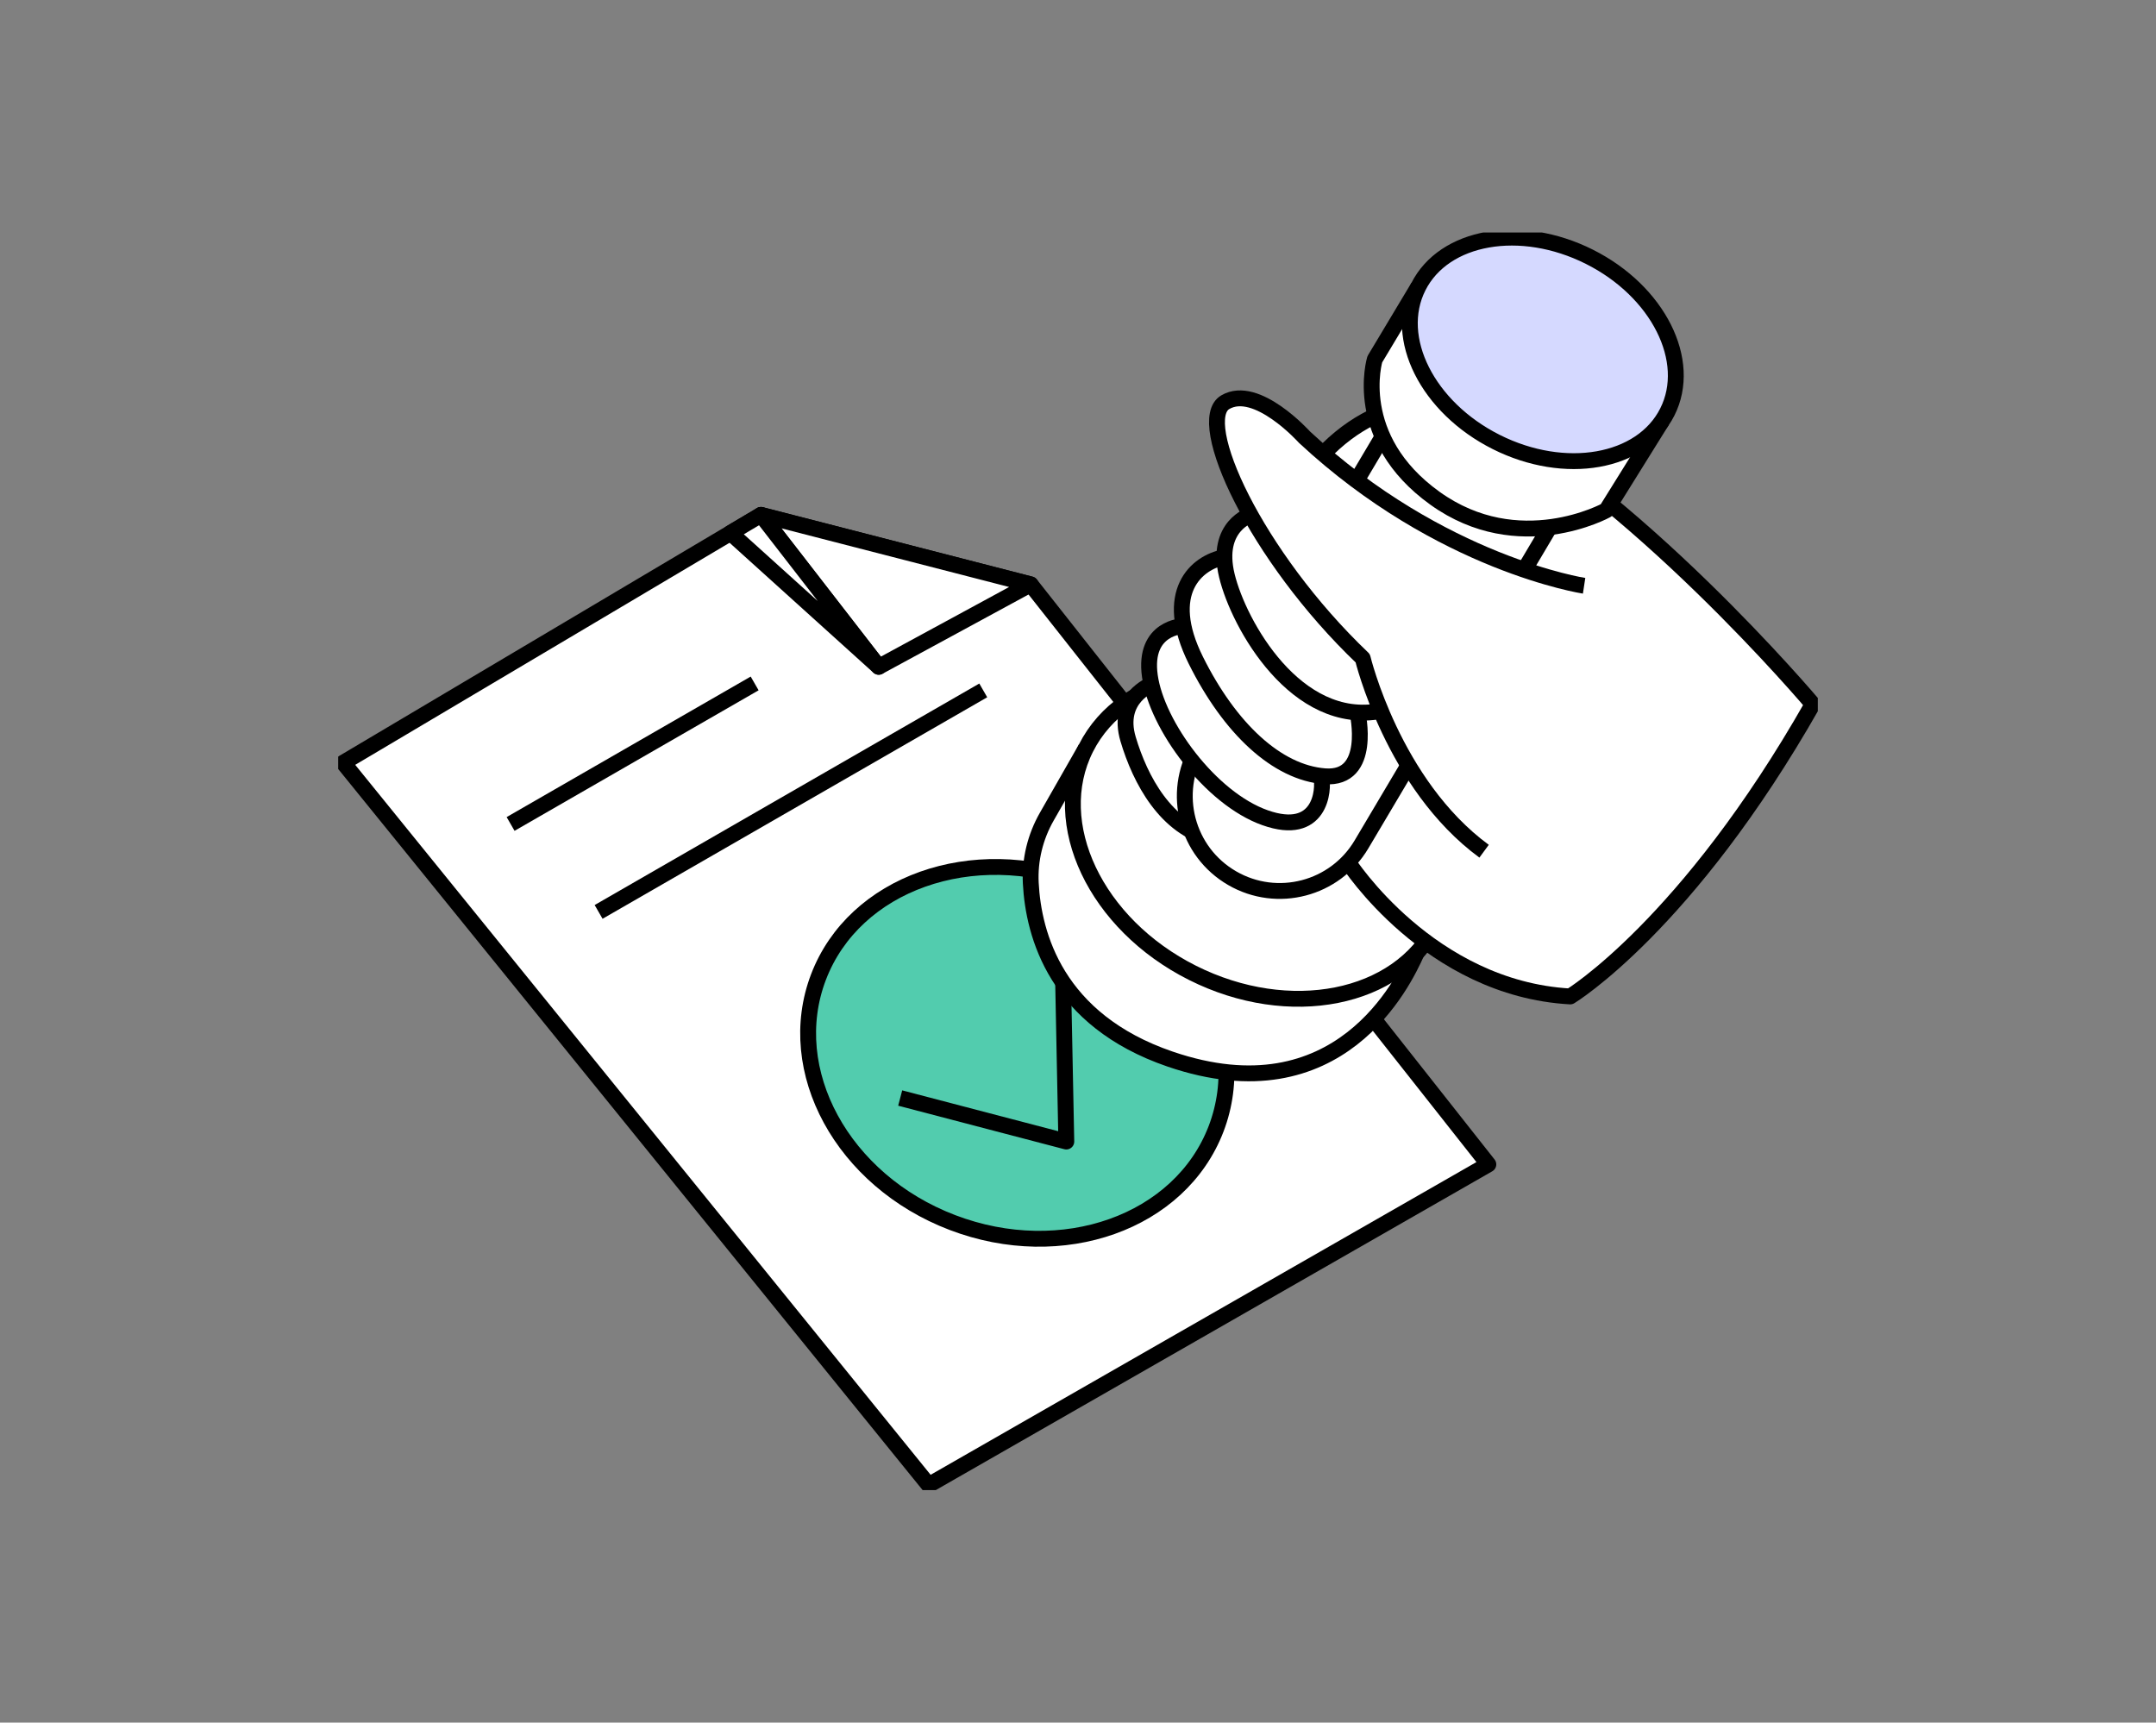 <?xml version="1.0" encoding="UTF-8"?>
<svg xmlns="http://www.w3.org/2000/svg" width="408" height="326" viewBox="0 0 408 326" fill="none">
  <rect x="0" y="0" width="408" height="326" fill="#808080" stroke="none"/>
  <mask id="mask0_2491_13308" style="mask-type:alpha" maskUnits="userSpaceOnUse" x="0" y="0" width="408" height="326">
    <rect width="408" height="326" fill="#D9D9D9"></rect>
  </mask>
  <g mask="url(#mask0_2491_13308)">
</g>
  <g clip-path="url(#clip0_2491_13308)">
    <path d="M281.654 220.358L195.034 110.587L144.012 97.441L64.964 144.341L175.749 281.037L281.654 220.358Z" fill="white" stroke="black" stroke-width="3" stroke-linejoin="round"></path>
    <path d="M144.012 97.441L166.288 126.191L195.034 110.587L144.012 97.441Z" fill="white" stroke="black" stroke-width="3" stroke-linejoin="round"></path>
    <path d="M138.244 100.861L166.288 126.191L144.012 97.441L138.244 100.861Z" fill="white" stroke="black" stroke-width="3" stroke-linejoin="round"></path>
    <path d="M230.136 213.614C236.917 195.88 225.571 175.074 204.794 167.143C184.016 159.212 161.674 167.158 154.893 184.893C148.111 202.627 159.457 223.432 180.235 231.363C201.012 239.295 223.354 231.348 230.136 213.614Z" fill="#52CCAE" stroke="black" stroke-width="3" stroke-linejoin="round"></path>
    <path d="M170.352 207.801L201.789 216.033L201.025 177.918" stroke="black" stroke-width="3" stroke-linejoin="round"></path>
    <path d="M113.28 172.576L186.071 130.656" stroke="black" stroke-width="3" stroke-linejoin="round"></path>
    <path d="M96.625 155.932L142.809 129.338" stroke="black" stroke-width="3" stroke-linejoin="round"></path>
    <path d="M205.49 141.591L198.099 154.534C195.913 158.362 194.838 162.734 195.065 167.137C195.566 176.909 199.865 193.041 221.417 200.425C253.463 211.403 265.635 185.811 268.094 180.31" fill="white"></path>
    <path d="M205.49 141.591L198.099 154.534C195.913 158.362 194.838 162.734 195.065 167.137C195.566 176.909 199.865 193.041 221.417 200.425C253.463 211.403 265.635 185.811 268.094 180.31" stroke="black" stroke-width="3" stroke-linejoin="round"></path>
    <path d="M271.851 174.943C279.034 160.674 270.002 141.643 251.678 132.435C233.354 123.227 212.676 127.33 205.493 141.599C198.309 155.868 207.341 174.9 225.666 184.108C243.99 193.315 264.668 189.212 271.851 174.943Z" fill="white" stroke="black" stroke-width="3" stroke-linejoin="round"></path>
    <path d="M217.904 129.55C217.904 129.55 211.161 132.066 213.482 139.881C215.772 147.581 220.649 156.745 229.424 158.728C238.199 160.712 239.422 154.765 239.422 154.765" fill="white"></path>
    <path d="M217.904 129.55C217.904 129.55 211.161 132.066 213.482 139.881C215.772 147.581 220.649 156.745 229.424 158.728C238.199 160.712 239.422 154.765 239.422 154.765" stroke="black" stroke-width="3" stroke-linejoin="round"></path>
    <path d="M255.14 163.189C255.14 163.189 270.477 187.086 297.145 188.573C297.145 188.573 319.233 175.195 343.04 133.267C343.04 133.267 308.935 92.788 277.347 76.779C277.347 76.779 263.842 72.662 251.254 85.011" fill="white"></path>
    <path d="M255.14 163.189C255.14 163.189 270.477 187.086 297.145 188.573C297.145 188.573 319.233 175.195 343.04 133.267C343.04 133.267 308.935 92.788 277.347 76.779C277.347 76.779 263.842 72.662 251.254 85.011" stroke="black" stroke-width="3" stroke-linejoin="round"></path>
    <path d="M261.976 82.076L226.722 141.507C221.621 150.104 224.532 161.209 233.195 166.205C241.719 171.124 252.619 168.269 257.639 159.811L293.081 100.064" fill="white"></path>
    <path d="M261.976 82.076L226.722 141.507C221.621 150.104 224.532 161.209 233.195 166.205C241.719 171.124 252.619 168.269 257.639 159.811L293.081 100.064" stroke="black" stroke-width="3" stroke-linejoin="round"></path>
    <path d="M314.499 79.68L303.989 96.563C303.989 96.563 287.437 105.711 271.542 94.286C255.646 82.862 260.168 67.993 260.168 67.993L268.392 54.277" fill="white"></path>
    <path d="M314.499 79.68L303.989 96.563C303.989 96.563 287.437 105.711 271.542 94.286C255.646 82.862 260.168 67.993 260.168 67.993L268.392 54.277" stroke="black" stroke-width="3" stroke-linejoin="round"></path>
    <path d="M223.969 118.476C223.969 118.476 216.304 118.63 217.6 127.929C218.895 137.227 229.046 151.101 239.421 154.761C249.796 158.42 250.637 149.63 250.028 146.938" fill="white"></path>
    <path d="M223.969 118.476C223.969 118.476 216.304 118.63 217.6 127.929C218.895 137.227 229.046 151.101 239.421 154.761C249.796 158.42 250.637 149.63 250.028 146.938" stroke="black" stroke-width="3" stroke-linejoin="round"></path>
    <path d="M256.895 134.866C256.895 134.866 259.794 147.596 250.715 146.911C241.635 146.225 232.71 137.84 226.298 124.955C219.891 112.07 226.429 106.431 231.704 105.441" fill="white"></path>
    <path d="M256.895 134.866C256.895 134.866 259.794 147.596 250.715 146.911C241.635 146.225 232.71 137.84 226.298 124.955C219.891 112.07 226.429 106.431 231.704 105.441" stroke="black" stroke-width="3" stroke-linejoin="round"></path>
    <path d="M236.731 97.441C236.731 97.441 229.884 99.498 232.174 108.95C234.421 118.23 245.298 137.581 261.321 134.546" fill="white"></path>
    <path d="M236.731 97.441C236.731 97.441 229.884 99.498 232.174 108.95C234.421 118.23 245.298 137.581 261.321 134.546" stroke="black" stroke-width="3" stroke-linejoin="round"></path>
    <path d="M299.774 110.857C299.774 110.857 272.678 106.739 246.855 82.727C246.855 82.727 237.798 72.627 231.865 76.121C225.893 79.638 237.509 105.137 257.881 124.574C257.881 124.574 263.603 148.432 280.848 161.089" fill="white"></path>
    <path d="M299.774 110.857C299.774 110.857 272.678 106.739 246.855 82.727C246.855 82.727 237.798 72.627 231.865 76.121C225.893 79.638 237.509 105.137 257.881 124.574C257.881 124.574 263.603 148.432 280.848 161.089" stroke="black" stroke-width="3" stroke-linejoin="round"></path>
    <path d="M315.525 77.961C320.397 68.284 313.797 55.138 300.784 48.599C287.77 42.06 273.272 44.604 268.4 54.281C263.528 63.959 270.128 77.105 283.142 83.644C296.155 90.183 310.654 87.638 315.525 77.961Z" fill="#D5D9FF" stroke="black" stroke-width="3" stroke-miterlimit="10"></path>
  </g>
  <defs>
    <clipPath id="clip0_2491_13308">
      <rect width="280" height="238" fill="white" transform="translate(64 44)"></rect>
    </clipPath>
  </defs>
</svg>
